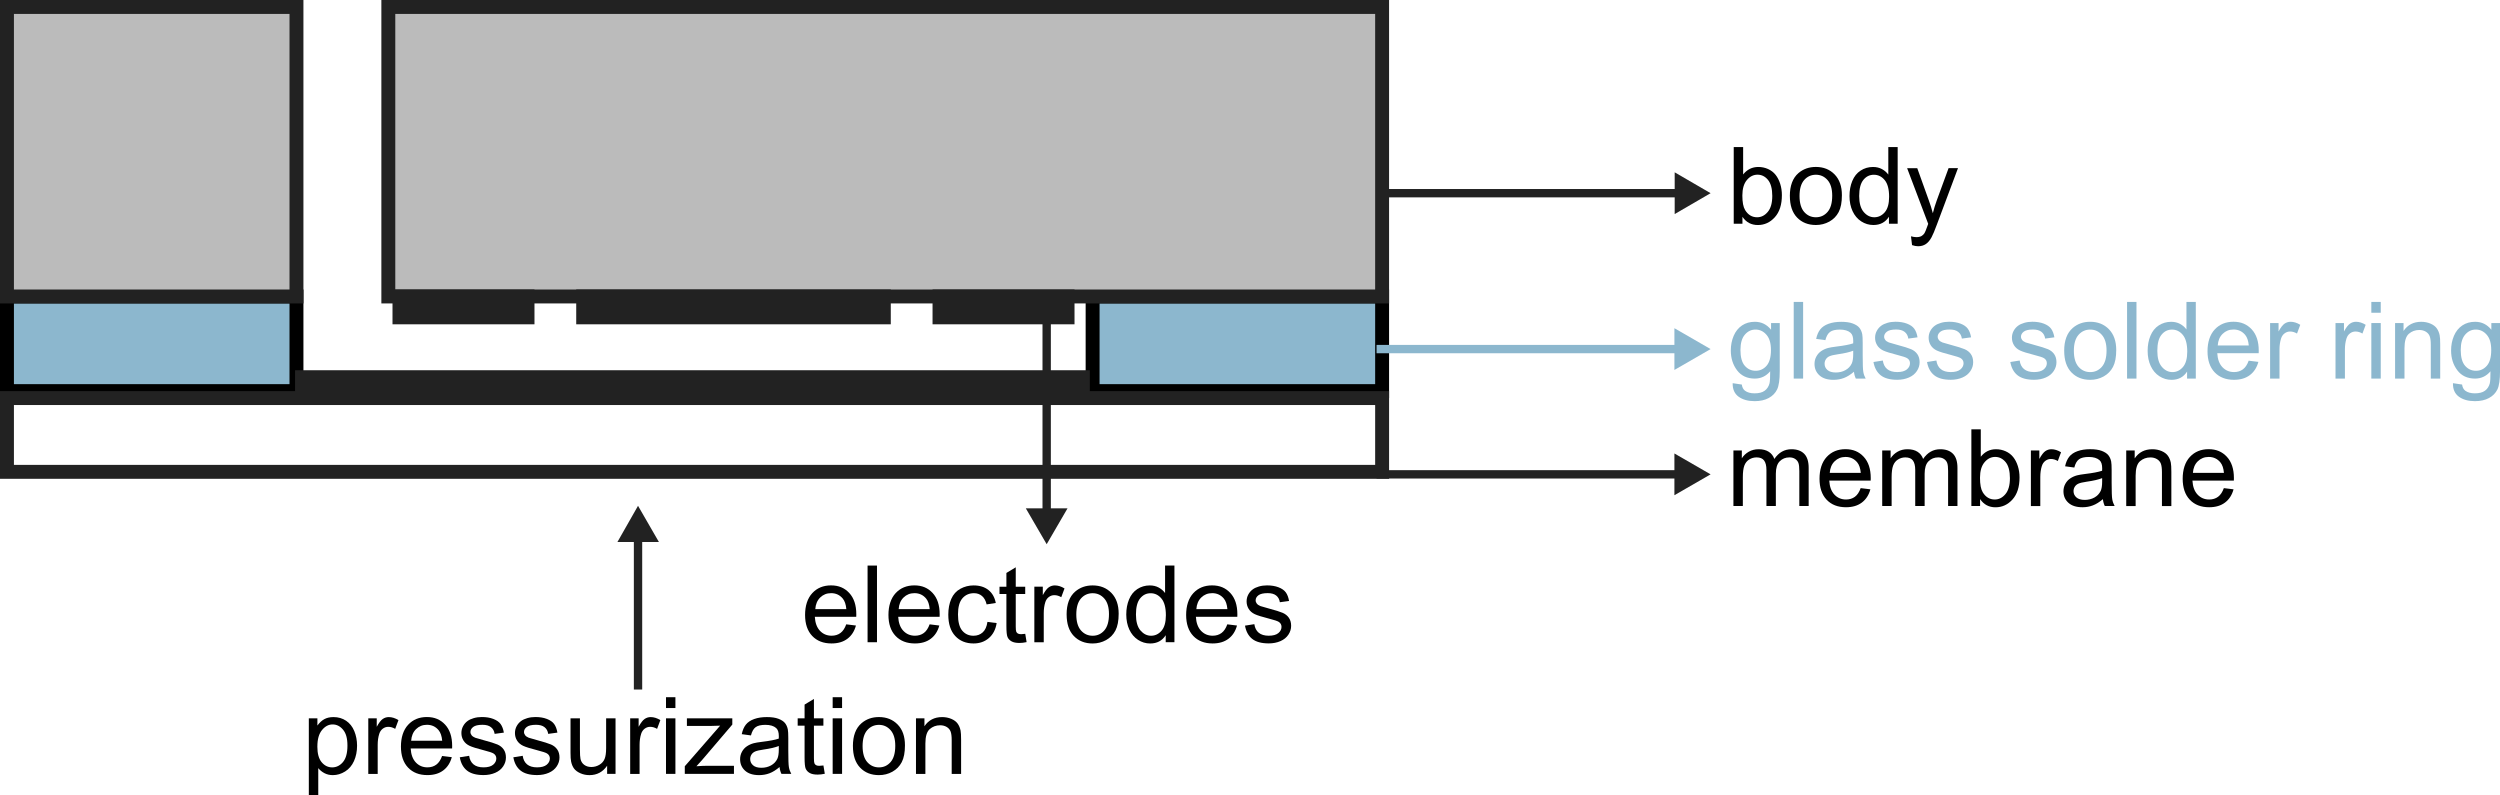 <?xml version="1.0" encoding="UTF-8"?><svg xmlns="http://www.w3.org/2000/svg" viewBox="0 0 898.08 285.65"><defs><style>.c,.d{fill:#8cb7ce;}.e,.f{fill:#222;}.g,.h,.i{fill:none;}.g,.h,.i,.j,.d,.f{stroke-miterlimit:10;}.g,.i,.j,.f{stroke:#222;}.g,.j,.d,.f{stroke-linecap:square;stroke-width:5px;}.h{stroke:#8cb7ce;}.h,.i{stroke-width:3px;}.j{fill:#bbb;}.d{stroke:#000;}</style></defs><g id="a"><rect class="d" x="2.5" y="106.5" width="104" height="34"/><rect class="d" x="392.5" y="106.5" width="104" height="34"/><line class="h" x1="603.7" y1="125.4" x2="494.5" y2="125.4"/><polygon class="c" points="601.5 132.9 614.5 125.4 601.5 117.9 601.5 132.9"/><line class="i" x1="603.7" y1="170.4" x2="494.5" y2="170.4"/><polygon class="e" points="601.5 177.9 614.5 170.4 601.5 162.9 601.5 177.9"/><line class="i" x1="603.7" y1="69.4" x2="494.5" y2="69.4"/><polygon class="e" points="601.6 76.9 614.5 69.4 601.6 61.9 601.6 76.9"/><rect class="e" x="106" y="133" width="285.5" height="10"/><rect class="j" x="2.5" y="2.5" width="104" height="104"/><rect class="j" x="139.5" y="2.5" width="357" height="104"/><rect class="f" x="143.5" y="106.5" width="46" height="7.5"/><rect class="f" x="337.5" y="106.5" width="46" height="7.5"/><rect class="f" x="209.5" y="106.5" width="108" height="7.5"/><rect class="g" x="2.5" y="143" width="494" height="26.5"/><line class="i" x1="376" y1="114.5" x2="376" y2="184.7"/><polygon class="e" points="368.5 182.6 376 195.5 383.5 182.6 368.5 182.6"/><line class="i" x1="229.2" y1="247.7" x2="229.2" y2="192.5"/><polygon class="e" points="236.7 194.7 229.2 181.7 221.8 194.7 236.7 194.7"/></g><g id="b"><g><path d="M625.95,80.38h-3.14v-27.54h3.38v9.83c1.43-1.79,3.25-2.69,5.47-2.69,1.23,0,2.39,.25,3.48,.74,1.1,.5,2,1.19,2.71,2.09,.71,.9,1.26,1.98,1.66,3.24,.4,1.27,.6,2.62,.6,4.06,0,3.42-.85,6.06-2.54,7.93-1.69,1.87-3.72,2.8-6.09,2.8s-4.2-.98-5.54-2.95v2.5Zm-.04-10.13c0,2.39,.33,4.12,.98,5.19,1.06,1.74,2.5,2.61,4.32,2.61,1.48,0,2.75-.64,3.83-1.93,1.08-1.28,1.62-3.2,1.62-5.74s-.52-4.53-1.55-5.77-2.28-1.86-3.75-1.86-2.76,.64-3.83,1.93c-1.08,1.28-1.62,3.14-1.62,5.57Z"/><path d="M642.97,70.4c0-3.69,1.03-6.43,3.08-8.21,1.72-1.48,3.81-2.22,6.28-2.22,2.74,0,4.98,.9,6.73,2.7,1.74,1.8,2.61,4.28,2.61,7.45,0,2.57-.39,4.59-1.16,6.06-.77,1.47-1.89,2.61-3.36,3.43-1.47,.81-3.08,1.22-4.82,1.22-2.79,0-5.05-.9-6.77-2.69-1.72-1.79-2.58-4.37-2.58-7.74Zm3.48,0c0,2.55,.56,4.47,1.67,5.74,1.12,1.27,2.52,1.91,4.21,1.91s3.07-.64,4.19-1.92c1.11-1.28,1.67-3.23,1.67-5.84,0-2.47-.56-4.34-1.68-5.61s-2.51-1.91-4.18-1.91-3.09,.63-4.21,1.9c-1.11,1.27-1.67,3.18-1.67,5.73Z"/><path d="M678.57,80.38v-2.52c-1.27,1.98-3.12,2.97-5.58,2.97-1.59,0-3.05-.44-4.39-1.31s-2.37-2.1-3.1-3.67-1.1-3.38-1.1-5.42,.33-3.8,1-5.42,1.66-2.87,2.99-3.73c1.33-.86,2.81-1.3,4.45-1.3,1.2,0,2.27,.25,3.21,.76s1.7,1.17,2.29,1.98v-9.88h3.36v27.54h-3.14Zm-10.69-9.96c0,2.56,.54,4.47,1.62,5.73,1.08,1.27,2.35,1.9,3.81,1.9s2.73-.6,3.77-1.81c1.03-1.21,1.55-3.05,1.55-5.53,0-2.73-.53-4.73-1.58-6.01-1.05-1.28-2.35-1.92-3.89-1.92s-2.76,.61-3.77,1.84c-1.01,1.23-1.51,3.16-1.51,5.81Z"/><path d="M686.87,88.06l-.38-3.17c.74,.2,1.38,.3,1.94,.3,.75,0,1.35-.13,1.8-.38,.45-.25,.82-.6,1.11-1.05,.21-.34,.56-1.18,1.03-2.52,.06-.19,.16-.46,.3-.83l-7.57-19.99h3.64l4.15,11.55c.54,1.47,1.02,3.01,1.45,4.62,.39-1.55,.85-3.07,1.39-4.55l4.26-11.63h3.38l-7.59,20.29c-.81,2.19-1.45,3.7-1.9,4.53-.6,1.11-1.29,1.93-2.07,2.45s-1.7,.78-2.78,.78c-.65,0-1.38-.14-2.18-.41Z"/></g><g><path d="M622.7,181.78v-19.95h3.02v2.8c.63-.98,1.46-1.76,2.5-2.36,1.04-.59,2.22-.89,3.55-.89,1.48,0,2.69,.31,3.63,.92,.95,.61,1.61,1.47,2,2.57,1.58-2.33,3.63-3.49,6.16-3.49,1.98,0,3.5,.55,4.57,1.64s1.6,2.78,1.6,5.06v13.7h-3.36v-12.57c0-1.35-.11-2.33-.33-2.92-.22-.59-.62-1.07-1.19-1.44s-1.25-.54-2.03-.54c-1.4,0-2.57,.47-3.49,1.4-.93,.93-1.39,2.43-1.39,4.48v11.59h-3.38v-12.96c0-1.5-.28-2.63-.83-3.38-.55-.75-1.45-1.13-2.71-1.13-.95,0-1.83,.25-2.64,.75-.81,.5-1.39,1.23-1.76,2.2-.36,.96-.54,2.35-.54,4.17v10.35h-3.38Z"/><path d="M668.41,175.35l3.49,.43c-.55,2.04-1.57,3.63-3.06,4.75-1.49,1.13-3.39,1.69-5.71,1.69-2.92,0-5.23-.9-6.94-2.7-1.71-1.8-2.56-4.32-2.56-7.56s.86-5.96,2.59-7.82,3.97-2.78,6.73-2.78,4.85,.91,6.54,2.72c1.69,1.82,2.54,4.37,2.54,7.67,0,.2,0,.5-.02,.9h-14.88c.12,2.19,.75,3.87,1.86,5.04,1.11,1.17,2.5,1.75,4.17,1.75,1.24,0,2.3-.33,3.18-.98,.88-.65,1.57-1.69,2.08-3.12Zm-11.1-5.47h11.14c-.15-1.68-.58-2.94-1.28-3.78-1.08-1.3-2.47-1.95-4.19-1.95-1.55,0-2.86,.52-3.92,1.56-1.06,1.04-1.64,2.43-1.76,4.17Z"/><path d="M676.15,181.78v-19.95h3.02v2.8c.63-.98,1.46-1.76,2.5-2.36,1.04-.59,2.22-.89,3.55-.89,1.48,0,2.69,.31,3.63,.92,.95,.61,1.61,1.47,2,2.57,1.58-2.33,3.63-3.49,6.16-3.49,1.98,0,3.5,.55,4.57,1.64s1.6,2.78,1.6,5.06v13.7h-3.36v-12.57c0-1.35-.11-2.33-.33-2.92-.22-.59-.62-1.07-1.19-1.44s-1.25-.54-2.03-.54c-1.4,0-2.57,.47-3.49,1.4-.93,.93-1.39,2.43-1.39,4.48v11.59h-3.38v-12.96c0-1.5-.28-2.63-.83-3.38-.55-.75-1.45-1.13-2.71-1.13-.95,0-1.83,.25-2.64,.75-.81,.5-1.39,1.23-1.76,2.2-.36,.96-.54,2.35-.54,4.17v10.35h-3.38Z"/><path d="M711.32,181.78h-3.14v-27.54h3.38v9.83c1.43-1.79,3.25-2.69,5.47-2.69,1.23,0,2.39,.25,3.48,.74,1.1,.5,2,1.19,2.71,2.09,.71,.9,1.26,1.98,1.66,3.24,.4,1.27,.6,2.62,.6,4.06,0,3.42-.85,6.06-2.54,7.93-1.69,1.87-3.72,2.8-6.09,2.8s-4.2-.98-5.54-2.95v2.5Zm-.04-10.13c0,2.39,.33,4.12,.98,5.18,1.06,1.74,2.5,2.61,4.32,2.61,1.48,0,2.75-.64,3.83-1.93,1.08-1.28,1.62-3.2,1.62-5.74s-.52-4.53-1.55-5.77c-1.03-1.24-2.28-1.86-3.75-1.86s-2.76,.64-3.83,1.93c-1.08,1.28-1.62,3.14-1.62,5.57Z"/><path d="M729.56,181.78v-19.95h3.04v3.03c.78-1.42,1.49-2.35,2.15-2.8s1.38-.68,2.17-.68c1.14,0,2.3,.36,3.48,1.09l-1.17,3.14c-.83-.49-1.65-.73-2.48-.73-.74,0-1.4,.22-1.99,.67s-1.01,1.06-1.26,1.85c-.38,1.2-.56,2.52-.56,3.95v10.45h-3.38Z"/><path d="M755.43,179.31c-1.25,1.06-2.46,1.82-3.62,2.25-1.16,.44-2.4,.66-3.73,.66-2.19,0-3.88-.54-5.05-1.61-1.18-1.07-1.77-2.44-1.77-4.11,0-.98,.22-1.87,.67-2.68,.44-.81,1.03-1.46,1.75-1.94,.72-.49,1.53-.86,2.43-1.11,.66-.18,1.67-.34,3.01-.51,2.73-.33,4.74-.71,6.03-1.16,.01-.46,.02-.76,.02-.88,0-1.38-.32-2.35-.96-2.91-.86-.76-2.15-1.15-3.85-1.15-1.59,0-2.77,.28-3.52,.84-.76,.56-1.32,1.54-1.68,2.96l-3.31-.45c.3-1.42,.79-2.56,1.48-3.43,.69-.87,1.68-1.54,2.99-2.01,1.3-.47,2.81-.7,4.53-.7s3.09,.2,4.15,.6c1.06,.4,1.85,.91,2.35,1.51s.85,1.37,1.05,2.3c.11,.58,.17,1.62,.17,3.12v4.51c0,3.14,.07,5.13,.22,5.96,.14,.83,.43,1.63,.85,2.4h-3.53c-.35-.7-.58-1.52-.68-2.46Zm-.28-7.55c-1.23,.5-3.07,.93-5.52,1.28-1.39,.2-2.37,.43-2.95,.68-.58,.25-1.02,.62-1.33,1.1-.31,.48-.47,1.02-.47,1.61,0,.9,.34,1.65,1.02,2.25,.68,.6,1.68,.9,3,.9s2.46-.29,3.48-.85c1.01-.57,1.76-1.35,2.24-2.34,.36-.76,.54-1.89,.54-3.38v-1.24Z"/><path d="M763.81,181.78v-19.95h3.04v2.84c1.46-2.19,3.58-3.29,6.35-3.29,1.2,0,2.31,.22,3.32,.65,1.01,.43,1.76,1,2.26,1.7,.5,.7,.85,1.53,1.05,2.5,.12,.63,.19,1.72,.19,3.29v12.27h-3.38v-12.14c0-1.38-.13-2.41-.39-3.09-.26-.68-.73-1.23-1.4-1.63s-1.46-.61-2.36-.61c-1.44,0-2.68,.46-3.73,1.37s-1.57,2.65-1.57,5.2v10.9h-3.38Z"/><path d="M798.87,175.35l3.49,.43c-.55,2.04-1.57,3.63-3.06,4.75-1.49,1.13-3.39,1.69-5.71,1.69-2.92,0-5.23-.9-6.94-2.7-1.71-1.8-2.56-4.32-2.56-7.56s.86-5.96,2.59-7.82,3.97-2.78,6.73-2.78,4.85,.91,6.54,2.72c1.69,1.82,2.54,4.37,2.54,7.67,0,.2,0,.5-.02,.9h-14.88c.12,2.19,.75,3.87,1.86,5.04,1.11,1.17,2.5,1.75,4.17,1.75,1.24,0,2.3-.33,3.18-.98,.88-.65,1.57-1.69,2.08-3.12Zm-11.1-5.47h11.14c-.15-1.68-.58-2.94-1.28-3.78-1.08-1.3-2.47-1.95-4.19-1.95-1.55,0-2.86,.52-3.92,1.56-1.06,1.04-1.64,2.43-1.76,4.17Z"/></g><g><path d="M303.99,224.28l3.49,.43c-.55,2.04-1.57,3.63-3.06,4.75-1.49,1.13-3.39,1.69-5.71,1.69-2.92,0-5.23-.9-6.94-2.7-1.71-1.8-2.56-4.32-2.56-7.56s.86-5.96,2.59-7.82,3.97-2.78,6.73-2.78,4.85,.91,6.54,2.72c1.69,1.82,2.54,4.37,2.54,7.67,0,.2,0,.5-.02,.9h-14.88c.12,2.19,.75,3.87,1.86,5.04,1.11,1.16,2.5,1.75,4.17,1.75,1.24,0,2.3-.33,3.18-.98,.88-.65,1.57-1.69,2.08-3.12Zm-11.1-5.47h11.14c-.15-1.68-.58-2.94-1.28-3.78-1.08-1.3-2.47-1.95-4.19-1.95-1.55,0-2.86,.52-3.92,1.56-1.06,1.04-1.64,2.43-1.76,4.17Z"/><path d="M311.66,230.71v-27.54h3.38v27.54h-3.38Z"/><path d="M333.94,224.28l3.49,.43c-.55,2.04-1.57,3.63-3.06,4.75-1.49,1.13-3.39,1.69-5.71,1.69-2.92,0-5.23-.9-6.94-2.7-1.71-1.8-2.56-4.32-2.56-7.56s.86-5.96,2.59-7.82,3.97-2.78,6.73-2.78,4.85,.91,6.54,2.72c1.69,1.82,2.54,4.37,2.54,7.67,0,.2,0,.5-.02,.9h-14.88c.12,2.19,.75,3.87,1.86,5.04,1.11,1.16,2.5,1.75,4.17,1.75,1.24,0,2.3-.33,3.18-.98,.88-.65,1.57-1.69,2.08-3.12Zm-11.1-5.47h11.14c-.15-1.68-.58-2.94-1.28-3.78-1.08-1.3-2.47-1.95-4.19-1.95-1.55,0-2.86,.52-3.92,1.56-1.06,1.04-1.64,2.43-1.76,4.17Z"/><path d="M354.7,223.4l3.33,.43c-.36,2.29-1.29,4.09-2.79,5.38-1.5,1.3-3.33,1.94-5.51,1.94-2.73,0-4.93-.89-6.58-2.68-1.66-1.79-2.49-4.34-2.49-7.67,0-2.15,.36-4.04,1.07-5.66,.71-1.62,1.8-2.83,3.26-3.63s3.05-1.21,4.76-1.21c2.17,0,3.94,.55,5.32,1.64,1.38,1.1,2.26,2.65,2.65,4.67l-3.29,.51c-.31-1.34-.87-2.35-1.66-3.02-.8-.68-1.76-1.01-2.88-1.01-1.7,0-3.09,.61-4.15,1.83-1.06,1.22-1.6,3.15-1.6,5.8s.51,4.63,1.54,5.84c1.03,1.21,2.37,1.82,4.02,1.82,1.33,0,2.44-.41,3.33-1.22,.89-.81,1.45-2.07,1.69-3.76Z"/><path d="M368.3,227.68l.49,2.99c-.95,.2-1.8,.3-2.56,.3-1.23,0-2.18-.19-2.86-.58-.68-.39-1.15-.9-1.43-1.53-.28-.63-.41-1.96-.41-3.99v-11.48h-2.48v-2.63h2.48v-4.94l3.36-2.03v6.97h3.4v2.63h-3.4v11.67c0,.96,.06,1.58,.18,1.86s.31,.5,.58,.66c.27,.16,.65,.24,1.16,.24,.38,0,.87-.04,1.48-.13Z"/><path d="M371.57,230.71v-19.95h3.04v3.02c.78-1.42,1.49-2.35,2.15-2.8,.66-.45,1.38-.68,2.17-.68,1.14,0,2.3,.36,3.48,1.09l-1.17,3.14c-.83-.49-1.65-.73-2.48-.73-.74,0-1.4,.22-1.99,.67-.59,.45-1.01,1.06-1.26,1.85-.38,1.2-.56,2.52-.56,3.95v10.45h-3.38Z"/><path d="M383.16,220.73c0-3.69,1.03-6.43,3.08-8.21,1.72-1.48,3.81-2.22,6.28-2.22,2.74,0,4.98,.9,6.73,2.7,1.74,1.8,2.61,4.28,2.61,7.45,0,2.57-.39,4.59-1.16,6.06-.77,1.47-1.89,2.61-3.36,3.43-1.47,.81-3.08,1.22-4.82,1.22-2.79,0-5.05-.9-6.77-2.69-1.72-1.79-2.58-4.37-2.58-7.74Zm3.48,0c0,2.55,.56,4.47,1.67,5.74,1.12,1.27,2.52,1.91,4.21,1.91s3.07-.64,4.19-1.92c1.11-1.28,1.67-3.23,1.67-5.84,0-2.47-.56-4.34-1.68-5.61-1.12-1.27-2.51-1.91-4.18-1.91s-3.09,.63-4.21,1.9c-1.11,1.27-1.67,3.18-1.67,5.73Z"/><path d="M418.76,230.71v-2.52c-1.27,1.98-3.12,2.97-5.58,2.97-1.59,0-3.05-.44-4.39-1.32-1.33-.88-2.37-2.1-3.1-3.67-.73-1.57-1.1-3.38-1.1-5.42s.33-3.8,1-5.42,1.66-2.87,2.99-3.73c1.33-.86,2.81-1.3,4.45-1.3,1.2,0,2.27,.25,3.21,.76,.94,.51,1.7,1.17,2.29,1.98v-9.88h3.36v27.54h-3.14Zm-10.69-9.96c0,2.56,.54,4.47,1.62,5.73s2.35,1.9,3.81,1.9,2.73-.6,3.77-1.81c1.03-1.21,1.55-3.05,1.55-5.53,0-2.73-.53-4.73-1.58-6.01-1.05-1.28-2.35-1.92-3.89-1.92s-2.76,.61-3.77,1.84-1.51,3.16-1.51,5.8Z"/><path d="M440.88,224.28l3.49,.43c-.55,2.04-1.57,3.63-3.06,4.75-1.49,1.13-3.39,1.69-5.71,1.69-2.92,0-5.23-.9-6.94-2.7-1.71-1.8-2.56-4.32-2.56-7.56s.86-5.96,2.59-7.82,3.97-2.78,6.73-2.78,4.85,.91,6.54,2.72c1.69,1.82,2.54,4.37,2.54,7.67,0,.2,0,.5-.02,.9h-14.88c.12,2.19,.75,3.87,1.86,5.04,1.11,1.16,2.5,1.75,4.17,1.75,1.24,0,2.3-.33,3.18-.98,.88-.65,1.57-1.69,2.08-3.12Zm-11.1-5.47h11.14c-.15-1.68-.58-2.94-1.28-3.78-1.08-1.3-2.47-1.95-4.19-1.95-1.55,0-2.86,.52-3.92,1.56-1.06,1.04-1.64,2.43-1.76,4.17Z"/><path d="M447.26,224.75l3.34-.53c.19,1.34,.71,2.37,1.57,3.08,.86,.71,2.06,1.07,3.6,1.07s2.71-.32,3.46-.95c.75-.63,1.13-1.37,1.13-2.23,0-.76-.33-1.37-1-1.8-.46-.3-1.62-.68-3.46-1.15-2.48-.63-4.2-1.17-5.16-1.62-.96-.46-1.69-1.09-2.18-1.9-.5-.81-.74-1.7-.74-2.68,0-.89,.2-1.71,.61-2.47s.96-1.39,1.66-1.89c.53-.39,1.24-.72,2.15-.99,.91-.27,1.88-.4,2.92-.4,1.57,0,2.94,.23,4.12,.68,1.18,.45,2.06,1.06,2.62,1.83,.56,.77,.95,1.8,1.17,3.09l-3.31,.45c-.15-1.03-.58-1.83-1.31-2.41-.72-.58-1.74-.86-3.05-.86-1.55,0-2.66,.26-3.33,.77s-1,1.12-1,1.8c0,.44,.14,.83,.41,1.18,.28,.36,.71,.66,1.3,.9,.34,.13,1.33,.41,2.99,.86,2.39,.64,4.06,1.16,5.01,1.57,.95,.41,1.69,1,2.23,1.78,.54,.78,.81,1.74,.81,2.89s-.33,2.19-.99,3.18c-.66,1-1.61,1.77-2.85,2.31s-2.64,.82-4.21,.82c-2.59,0-4.57-.54-5.93-1.62-1.36-1.08-2.23-2.67-2.6-4.79Z"/></g><g><path d="M110.94,285.65v-27.6h3.08v2.59c.73-1.01,1.55-1.78,2.46-2.28,.91-.51,2.02-.76,3.33-.76,1.7,0,3.21,.44,4.51,1.31,1.3,.88,2.29,2.11,2.95,3.71,.66,1.6,1,3.35,1,5.25,0,2.04-.37,3.88-1.1,5.51s-1.8,2.89-3.19,3.76c-1.4,.87-2.86,1.31-4.41,1.31-1.13,0-2.14-.24-3.03-.71-.9-.48-1.63-1.08-2.21-1.8v9.71h-3.38Zm3.06-17.51c0,2.57,.52,4.46,1.56,5.69,1.04,1.23,2.3,1.84,3.78,1.84s2.79-.64,3.86-1.91c1.07-1.27,1.61-3.24,1.61-5.91s-.52-4.45-1.57-5.71c-1.05-1.26-2.29-1.9-3.75-1.9s-2.71,.67-3.82,2.02c-1.11,1.35-1.66,3.3-1.66,5.87Z"/><path d="M132.3,278v-19.95h3.04v3.03c.78-1.42,1.49-2.35,2.15-2.8s1.38-.68,2.17-.68c1.14,0,2.3,.36,3.48,1.09l-1.17,3.14c-.83-.49-1.65-.73-2.48-.73-.74,0-1.4,.22-1.99,.67s-1.01,1.06-1.26,1.85c-.38,1.2-.56,2.52-.56,3.95v10.45h-3.38Z"/><path d="M158.81,271.57l3.49,.43c-.55,2.04-1.57,3.63-3.06,4.75-1.49,1.13-3.39,1.69-5.71,1.69-2.92,0-5.23-.9-6.94-2.7-1.71-1.8-2.56-4.32-2.56-7.56s.86-5.96,2.59-7.82,3.97-2.78,6.73-2.78,4.85,.91,6.54,2.72c1.69,1.82,2.54,4.37,2.54,7.67,0,.2,0,.5-.02,.9h-14.88c.12,2.19,.75,3.87,1.86,5.04,1.11,1.17,2.5,1.75,4.17,1.75,1.24,0,2.3-.33,3.18-.98,.88-.65,1.57-1.69,2.08-3.12Zm-11.1-5.47h11.14c-.15-1.68-.58-2.94-1.28-3.78-1.08-1.3-2.47-1.95-4.19-1.95-1.55,0-2.86,.52-3.92,1.56-1.06,1.04-1.64,2.43-1.76,4.17Z"/><path d="M165.19,272.04l3.34-.53c.19,1.34,.71,2.37,1.57,3.08,.86,.71,2.06,1.07,3.6,1.07s2.71-.32,3.46-.95c.75-.63,1.13-1.38,1.13-2.23,0-.76-.33-1.37-1-1.8-.46-.3-1.62-.68-3.46-1.15-2.48-.63-4.2-1.17-5.16-1.62-.96-.46-1.69-1.09-2.18-1.9-.5-.81-.74-1.7-.74-2.68,0-.89,.2-1.71,.61-2.47s.96-1.39,1.66-1.89c.53-.39,1.24-.72,2.15-.99,.91-.27,1.88-.4,2.92-.4,1.57,0,2.94,.22,4.12,.68s2.06,1.06,2.62,1.83c.56,.77,.95,1.8,1.17,3.09l-3.31,.45c-.15-1.03-.58-1.83-1.31-2.4-.72-.58-1.74-.86-3.05-.86-1.55,0-2.66,.26-3.33,.77-.66,.51-1,1.12-1,1.8,0,.44,.14,.83,.41,1.18,.28,.36,.71,.66,1.3,.9,.34,.12,1.33,.41,2.99,.86,2.39,.64,4.06,1.16,5.01,1.57,.95,.41,1.69,1,2.23,1.78,.54,.78,.81,1.74,.81,2.89s-.33,2.19-.99,3.18c-.66,1-1.61,1.77-2.85,2.31s-2.64,.82-4.21,.82c-2.59,0-4.57-.54-5.93-1.62-1.36-1.08-2.23-2.67-2.6-4.79Z"/><path d="M184.43,272.04l3.34-.53c.19,1.34,.71,2.37,1.57,3.08,.86,.71,2.06,1.07,3.6,1.07s2.71-.32,3.46-.95c.75-.63,1.13-1.38,1.13-2.23,0-.76-.33-1.37-1-1.8-.46-.3-1.62-.68-3.46-1.15-2.48-.63-4.2-1.17-5.16-1.62-.96-.46-1.69-1.09-2.18-1.9-.5-.81-.74-1.7-.74-2.68,0-.89,.2-1.71,.61-2.47s.96-1.39,1.66-1.89c.53-.39,1.24-.72,2.15-.99,.91-.27,1.88-.4,2.92-.4,1.57,0,2.94,.22,4.12,.68s2.06,1.06,2.62,1.83c.56,.77,.95,1.8,1.17,3.09l-3.31,.45c-.15-1.03-.58-1.83-1.31-2.4-.72-.58-1.74-.86-3.05-.86-1.55,0-2.66,.26-3.33,.77-.66,.51-1,1.12-1,1.8,0,.44,.14,.83,.41,1.18,.28,.36,.71,.66,1.3,.9,.34,.12,1.33,.41,2.99,.86,2.39,.64,4.06,1.16,5.01,1.57,.95,.41,1.69,1,2.23,1.78,.54,.78,.81,1.74,.81,2.89s-.33,2.19-.99,3.18c-.66,1-1.61,1.77-2.85,2.31s-2.64,.82-4.21,.82c-2.59,0-4.57-.54-5.93-1.62-1.36-1.08-2.23-2.67-2.6-4.79Z"/><path d="M218.1,278v-2.93c-1.55,2.25-3.66,3.38-6.33,3.38-1.18,0-2.28-.22-3.3-.68s-1.78-1.02-2.27-1.7c-.49-.68-.84-1.52-1.04-2.51-.14-.66-.21-1.72-.21-3.16v-12.36h3.38v11.07c0,1.77,.07,2.96,.21,3.57,.21,.89,.66,1.59,1.35,2.09,.69,.51,1.54,.76,2.55,.76s1.97-.26,2.86-.78c.89-.52,1.52-1.23,1.89-2.12,.37-.89,.55-2.19,.55-3.9v-10.69h3.38v19.95h-3.02Z"/><path d="M226.38,278v-19.95h3.04v3.03c.78-1.42,1.49-2.35,2.15-2.8s1.38-.68,2.17-.68c1.14,0,2.3,.36,3.48,1.09l-1.17,3.14c-.83-.49-1.65-.73-2.48-.73-.74,0-1.4,.22-1.99,.67s-1.01,1.06-1.26,1.85c-.38,1.2-.56,2.52-.56,3.95v10.45h-3.38Z"/><path d="M239.25,254.35v-3.89h3.38v3.89h-3.38Zm0,23.65v-19.95h3.38v19.95h-3.38Z"/><path d="M246,278v-2.74l12.7-14.58c-1.44,.07-2.71,.11-3.81,.11h-8.13v-2.74h16.31v2.24l-10.8,12.66-2.09,2.31c1.52-.11,2.94-.17,4.26-.17h9.22v2.91h-17.66Z"/><path d="M280.04,275.54c-1.25,1.06-2.46,1.82-3.62,2.25-1.16,.44-2.4,.66-3.73,.66-2.19,0-3.88-.54-5.05-1.61-1.18-1.07-1.77-2.44-1.77-4.11,0-.98,.22-1.87,.67-2.68,.44-.81,1.03-1.46,1.75-1.94,.72-.49,1.53-.86,2.43-1.11,.66-.18,1.67-.34,3.01-.51,2.73-.33,4.74-.71,6.03-1.16,.01-.46,.02-.76,.02-.88,0-1.38-.32-2.35-.96-2.91-.86-.76-2.15-1.15-3.85-1.15-1.59,0-2.77,.28-3.52,.84-.76,.56-1.32,1.54-1.68,2.96l-3.31-.45c.3-1.42,.79-2.56,1.48-3.43,.69-.87,1.68-1.54,2.99-2.01,1.3-.47,2.81-.7,4.53-.7s3.09,.2,4.15,.6c1.06,.4,1.85,.91,2.35,1.51s.85,1.37,1.05,2.3c.11,.58,.17,1.62,.17,3.12v4.51c0,3.14,.07,5.13,.22,5.96,.14,.83,.43,1.63,.85,2.4h-3.53c-.35-.7-.58-1.52-.68-2.46Zm-.28-7.55c-1.23,.5-3.07,.93-5.52,1.28-1.39,.2-2.37,.43-2.95,.68-.58,.25-1.02,.62-1.33,1.1-.31,.48-.47,1.02-.47,1.61,0,.9,.34,1.65,1.02,2.25,.68,.6,1.68,.9,3,.9s2.46-.29,3.48-.85c1.01-.57,1.76-1.35,2.24-2.34,.36-.76,.54-1.89,.54-3.38v-1.24Z"/><path d="M295.8,274.97l.49,2.99c-.95,.2-1.8,.3-2.56,.3-1.23,0-2.18-.19-2.86-.58-.68-.39-1.15-.9-1.43-1.53s-.41-1.96-.41-3.99v-11.48h-2.48v-2.63h2.48v-4.94l3.36-2.03v6.97h3.4v2.63h-3.4v11.67c0,.96,.06,1.58,.18,1.86s.31,.5,.58,.66c.27,.16,.65,.24,1.16,.24,.38,0,.87-.04,1.48-.13Z"/><path d="M299.12,254.35v-3.89h3.38v3.89h-3.38Zm0,23.65v-19.95h3.38v19.95h-3.38Z"/><path d="M306.39,268.02c0-3.7,1.03-6.43,3.08-8.21,1.72-1.48,3.81-2.22,6.28-2.22,2.74,0,4.98,.9,6.73,2.7,1.74,1.8,2.61,4.28,2.61,7.45,0,2.57-.39,4.59-1.16,6.06-.77,1.47-1.89,2.61-3.36,3.43s-3.08,1.22-4.82,1.22c-2.79,0-5.05-.89-6.77-2.69-1.72-1.79-2.58-4.37-2.58-7.74Zm3.48,0c0,2.55,.56,4.47,1.67,5.74,1.12,1.27,2.52,1.91,4.21,1.91s3.07-.64,4.19-1.92c1.11-1.28,1.67-3.22,1.67-5.84,0-2.47-.56-4.34-1.68-5.61-1.12-1.27-2.51-1.91-4.18-1.91s-3.09,.63-4.21,1.9c-1.11,1.27-1.67,3.17-1.67,5.73Z"/><path d="M329.05,278v-19.95h3.04v2.84c1.46-2.19,3.58-3.29,6.35-3.29,1.2,0,2.31,.22,3.32,.65,1.01,.43,1.76,1,2.26,1.7,.5,.7,.85,1.53,1.05,2.5,.12,.63,.19,1.72,.19,3.29v12.27h-3.38v-12.14c0-1.38-.13-2.41-.39-3.09-.26-.68-.73-1.23-1.4-1.63s-1.46-.61-2.36-.61c-1.44,0-2.68,.46-3.73,1.37s-1.57,2.65-1.57,5.2v10.9h-3.38Z"/></g><g><path class="c" d="M622.42,137.65l3.29,.49c.14,1.01,.52,1.75,1.15,2.22,.84,.63,1.99,.94,3.44,.94,1.57,0,2.77-.31,3.63-.94,.85-.63,1.43-1.5,1.73-2.63,.17-.69,.26-2.14,.24-4.34-1.48,1.74-3.32,2.61-5.52,2.61-2.74,0-4.87-.99-6.37-2.97s-2.25-4.35-2.25-7.12c0-1.9,.34-3.66,1.03-5.27,.69-1.61,1.69-2.85,3-3.73,1.31-.88,2.85-1.31,4.61-1.31,2.35,0,4.3,.95,5.82,2.86v-2.4h3.12v17.25c0,3.11-.32,5.31-.95,6.6-.63,1.3-1.63,2.32-3.01,3.07-1.37,.75-3.06,1.13-5.06,1.13-2.38,0-4.3-.54-5.77-1.61-1.46-1.07-2.17-2.68-2.12-4.84Zm2.8-11.99c0,2.62,.52,4.53,1.56,5.73,1.04,1.2,2.34,1.8,3.91,1.8s2.86-.6,3.91-1.79c1.05-1.2,1.58-3.07,1.58-5.63s-.54-4.28-1.62-5.52c-1.08-1.24-2.39-1.86-3.92-1.86s-2.78,.61-3.83,1.83c-1.05,1.22-1.58,3.03-1.58,5.44Z"/><path class="c" d="M644.36,136v-27.54h3.38v27.54h-3.38Z"/><path class="c" d="M666,133.54c-1.25,1.06-2.46,1.82-3.62,2.25-1.16,.44-2.4,.66-3.73,.66-2.19,0-3.88-.54-5.05-1.61-1.18-1.07-1.77-2.44-1.77-4.1,0-.98,.22-1.87,.67-2.68,.44-.81,1.03-1.46,1.75-1.94,.72-.49,1.53-.86,2.43-1.11,.66-.18,1.67-.34,3.01-.51,2.73-.33,4.74-.71,6.03-1.16,.01-.46,.02-.76,.02-.88,0-1.38-.32-2.35-.96-2.91-.86-.76-2.15-1.15-3.85-1.15-1.59,0-2.77,.28-3.52,.84-.76,.56-1.32,1.54-1.68,2.96l-3.31-.45c.3-1.42,.79-2.56,1.48-3.43,.69-.87,1.68-1.54,2.99-2.01,1.3-.47,2.81-.7,4.53-.7s3.09,.2,4.15,.6,1.85,.9,2.35,1.51c.5,.61,.85,1.37,1.05,2.3,.11,.58,.17,1.62,.17,3.12v4.51c0,3.14,.07,5.13,.22,5.96,.14,.83,.43,1.63,.85,2.4h-3.53c-.35-.7-.58-1.52-.68-2.46Zm-.28-7.55c-1.23,.5-3.07,.93-5.52,1.28-1.39,.2-2.37,.43-2.95,.68s-1.02,.62-1.33,1.1c-.31,.48-.47,1.02-.47,1.61,0,.9,.34,1.65,1.02,2.25,.68,.6,1.68,.9,3,.9s2.46-.28,3.48-.85,1.76-1.35,2.24-2.34c.36-.76,.54-1.89,.54-3.38v-1.24Z"/><path class="c" d="M673.03,130.04l3.34-.53c.19,1.34,.71,2.37,1.57,3.08,.86,.71,2.06,1.07,3.6,1.07s2.71-.32,3.46-.95c.75-.63,1.13-1.37,1.13-2.23,0-.76-.33-1.37-1-1.8-.46-.3-1.62-.68-3.46-1.15-2.48-.63-4.2-1.17-5.16-1.62-.96-.46-1.69-1.09-2.18-1.9-.5-.81-.74-1.7-.74-2.68,0-.89,.2-1.71,.61-2.47s.96-1.39,1.66-1.89c.53-.39,1.24-.72,2.15-.99,.91-.27,1.88-.4,2.92-.4,1.57,0,2.94,.23,4.12,.68,1.18,.45,2.06,1.06,2.62,1.83,.56,.77,.95,1.8,1.17,3.09l-3.31,.45c-.15-1.03-.58-1.83-1.31-2.4-.72-.58-1.74-.86-3.05-.86-1.55,0-2.66,.26-3.33,.77-.66,.51-1,1.12-1,1.8,0,.44,.14,.83,.41,1.18,.28,.36,.71,.66,1.3,.9,.34,.13,1.33,.41,2.99,.86,2.39,.64,4.06,1.16,5.01,1.57,.95,.41,1.69,1,2.23,1.78,.54,.78,.81,1.74,.81,2.89s-.33,2.19-.99,3.18c-.66,1-1.61,1.77-2.85,2.31s-2.64,.82-4.21,.82c-2.59,0-4.57-.54-5.93-1.62-1.36-1.08-2.23-2.67-2.6-4.79Z"/><path class="c" d="M692.27,130.04l3.34-.53c.19,1.34,.71,2.37,1.57,3.08,.86,.71,2.06,1.07,3.6,1.07s2.71-.32,3.46-.95c.75-.63,1.13-1.37,1.13-2.23,0-.76-.33-1.37-1-1.8-.46-.3-1.62-.68-3.46-1.15-2.48-.63-4.2-1.17-5.16-1.62-.96-.46-1.69-1.09-2.18-1.9-.5-.81-.74-1.7-.74-2.68,0-.89,.2-1.71,.61-2.47s.96-1.39,1.66-1.89c.53-.39,1.24-.72,2.15-.99,.91-.27,1.88-.4,2.92-.4,1.57,0,2.94,.23,4.12,.68,1.18,.45,2.06,1.06,2.62,1.83,.56,.77,.95,1.8,1.17,3.09l-3.31,.45c-.15-1.03-.58-1.83-1.31-2.4-.72-.58-1.74-.86-3.05-.86-1.55,0-2.66,.26-3.33,.77-.66,.51-1,1.12-1,1.8,0,.44,.14,.83,.41,1.18,.28,.36,.71,.66,1.3,.9,.34,.13,1.33,.41,2.99,.86,2.39,.64,4.06,1.16,5.01,1.57,.95,.41,1.69,1,2.23,1.78,.54,.78,.81,1.74,.81,2.89s-.33,2.19-.99,3.18c-.66,1-1.61,1.77-2.85,2.31s-2.64,.82-4.21,.82c-2.59,0-4.57-.54-5.93-1.62-1.36-1.08-2.23-2.67-2.6-4.79Z"/><path class="c" d="M722.19,130.04l3.34-.53c.19,1.34,.71,2.37,1.57,3.08,.86,.71,2.06,1.07,3.6,1.07s2.71-.32,3.46-.95c.75-.63,1.13-1.37,1.13-2.23,0-.76-.33-1.37-1-1.8-.46-.3-1.62-.68-3.46-1.15-2.48-.63-4.2-1.17-5.16-1.62-.96-.46-1.69-1.09-2.18-1.9-.5-.81-.74-1.7-.74-2.68,0-.89,.2-1.71,.61-2.47s.96-1.39,1.66-1.89c.53-.39,1.24-.72,2.15-.99,.91-.27,1.88-.4,2.92-.4,1.57,0,2.94,.23,4.12,.68,1.18,.45,2.06,1.06,2.62,1.83,.56,.77,.95,1.8,1.17,3.09l-3.31,.45c-.15-1.03-.58-1.83-1.31-2.4-.72-.58-1.74-.86-3.05-.86-1.55,0-2.66,.26-3.33,.77-.66,.51-1,1.12-1,1.8,0,.44,.14,.83,.41,1.18,.28,.36,.71,.66,1.3,.9,.34,.13,1.33,.41,2.99,.86,2.39,.64,4.06,1.16,5.01,1.57,.95,.41,1.69,1,2.23,1.78,.54,.78,.81,1.74,.81,2.89s-.33,2.19-.99,3.18c-.66,1-1.61,1.77-2.85,2.31s-2.64,.82-4.21,.82c-2.59,0-4.57-.54-5.93-1.62-1.36-1.08-2.23-2.67-2.6-4.79Z"/><path class="c" d="M741.52,126.02c0-3.69,1.03-6.43,3.08-8.21,1.72-1.48,3.81-2.22,6.28-2.22,2.74,0,4.98,.9,6.73,2.7,1.74,1.8,2.61,4.28,2.61,7.45,0,2.57-.39,4.59-1.16,6.06-.77,1.47-1.89,2.61-3.36,3.43-1.47,.81-3.08,1.22-4.82,1.22-2.79,0-5.05-.9-6.77-2.69-1.72-1.79-2.58-4.37-2.58-7.74Zm3.48,0c0,2.55,.56,4.47,1.67,5.74,1.12,1.27,2.52,1.91,4.21,1.91s3.07-.64,4.19-1.92c1.11-1.28,1.67-3.23,1.67-5.84,0-2.47-.56-4.34-1.68-5.61s-2.51-1.91-4.18-1.91-3.09,.63-4.21,1.9c-1.11,1.27-1.67,3.18-1.67,5.73Z"/><path class="c" d="M764.11,136v-27.54h3.38v27.54h-3.38Z"/><path class="c" d="M785.67,136v-2.52c-1.27,1.98-3.12,2.97-5.58,2.97-1.59,0-3.05-.44-4.39-1.31s-2.37-2.1-3.1-3.67-1.1-3.38-1.1-5.42,.33-3.8,1-5.42,1.66-2.87,2.99-3.73c1.33-.86,2.81-1.3,4.45-1.3,1.2,0,2.27,.25,3.21,.76s1.7,1.17,2.29,1.98v-9.88h3.36v27.54h-3.14Zm-10.69-9.96c0,2.56,.54,4.47,1.62,5.73,1.08,1.27,2.35,1.9,3.81,1.9s2.73-.6,3.77-1.81c1.03-1.21,1.55-3.05,1.55-5.53,0-2.73-.53-4.73-1.58-6.01-1.05-1.28-2.35-1.92-3.89-1.92s-2.76,.61-3.77,1.84c-1.01,1.23-1.51,3.16-1.51,5.81Z"/><path class="c" d="M807.79,129.57l3.49,.43c-.55,2.04-1.57,3.63-3.06,4.75-1.49,1.13-3.39,1.69-5.71,1.69-2.92,0-5.23-.9-6.94-2.7-1.71-1.8-2.56-4.32-2.56-7.56s.86-5.96,2.59-7.82,3.97-2.78,6.73-2.78,4.85,.91,6.54,2.72c1.69,1.82,2.54,4.37,2.54,7.67,0,.2,0,.5-.02,.9h-14.88c.12,2.19,.75,3.87,1.86,5.04,1.11,1.16,2.5,1.75,4.17,1.75,1.24,0,2.3-.33,3.18-.98,.88-.65,1.57-1.69,2.08-3.12Zm-11.1-5.47h11.14c-.15-1.68-.58-2.94-1.28-3.78-1.08-1.3-2.47-1.95-4.19-1.95-1.55,0-2.86,.52-3.92,1.56-1.06,1.04-1.64,2.43-1.76,4.17Z"/><path class="c" d="M815.49,136v-19.95h3.04v3.02c.78-1.42,1.49-2.35,2.15-2.8,.66-.45,1.38-.68,2.17-.68,1.14,0,2.3,.36,3.48,1.09l-1.17,3.14c-.83-.49-1.65-.73-2.48-.73-.74,0-1.4,.22-1.99,.67-.59,.44-1.01,1.06-1.26,1.85-.38,1.2-.56,2.52-.56,3.95v10.45h-3.38Z"/><path class="c" d="M838.99,136v-19.95h3.04v3.02c.78-1.42,1.49-2.35,2.15-2.8,.66-.45,1.38-.68,2.17-.68,1.14,0,2.3,.36,3.48,1.09l-1.17,3.14c-.83-.49-1.65-.73-2.48-.73-.74,0-1.4,.22-1.99,.67-.59,.44-1.01,1.06-1.26,1.85-.38,1.2-.56,2.52-.56,3.95v10.45h-3.38Z"/><path class="c" d="M851.86,112.35v-3.89h3.38v3.89h-3.38Zm0,23.65v-19.95h3.38v19.95h-3.38Z"/><path class="c" d="M860.39,136v-19.95h3.04v2.84c1.46-2.19,3.58-3.29,6.35-3.29,1.2,0,2.31,.22,3.32,.65,1.01,.43,1.76,1,2.26,1.7,.5,.7,.85,1.53,1.05,2.5,.12,.63,.19,1.72,.19,3.29v12.27h-3.38v-12.14c0-1.38-.13-2.41-.39-3.09-.26-.68-.73-1.23-1.4-1.63-.67-.41-1.46-.61-2.36-.61-1.44,0-2.68,.46-3.73,1.37-1.05,.91-1.57,2.65-1.57,5.2v10.9h-3.38Z"/><path class="c" d="M881.17,137.65l3.29,.49c.14,1.01,.52,1.75,1.15,2.22,.84,.63,1.99,.94,3.44,.94,1.57,0,2.77-.31,3.63-.94,.85-.63,1.43-1.5,1.73-2.63,.17-.69,.26-2.14,.24-4.34-1.48,1.74-3.32,2.61-5.52,2.61-2.74,0-4.87-.99-6.37-2.97s-2.25-4.35-2.25-7.12c0-1.9,.34-3.66,1.03-5.27,.69-1.61,1.69-2.85,3-3.73,1.31-.88,2.85-1.31,4.61-1.31,2.35,0,4.3,.95,5.82,2.86v-2.4h3.12v17.25c0,3.11-.32,5.31-.95,6.6-.63,1.3-1.63,2.32-3.01,3.07-1.37,.75-3.06,1.13-5.06,1.13-2.38,0-4.3-.54-5.77-1.61-1.46-1.07-2.17-2.68-2.12-4.84Zm2.8-11.99c0,2.62,.52,4.53,1.56,5.73,1.04,1.2,2.34,1.8,3.91,1.8s2.86-.6,3.91-1.79c1.05-1.2,1.58-3.07,1.58-5.63s-.54-4.28-1.62-5.52c-1.08-1.24-2.39-1.86-3.92-1.86s-2.78,.61-3.83,1.83c-1.05,1.22-1.58,3.03-1.58,5.44Z"/></g></g></svg>